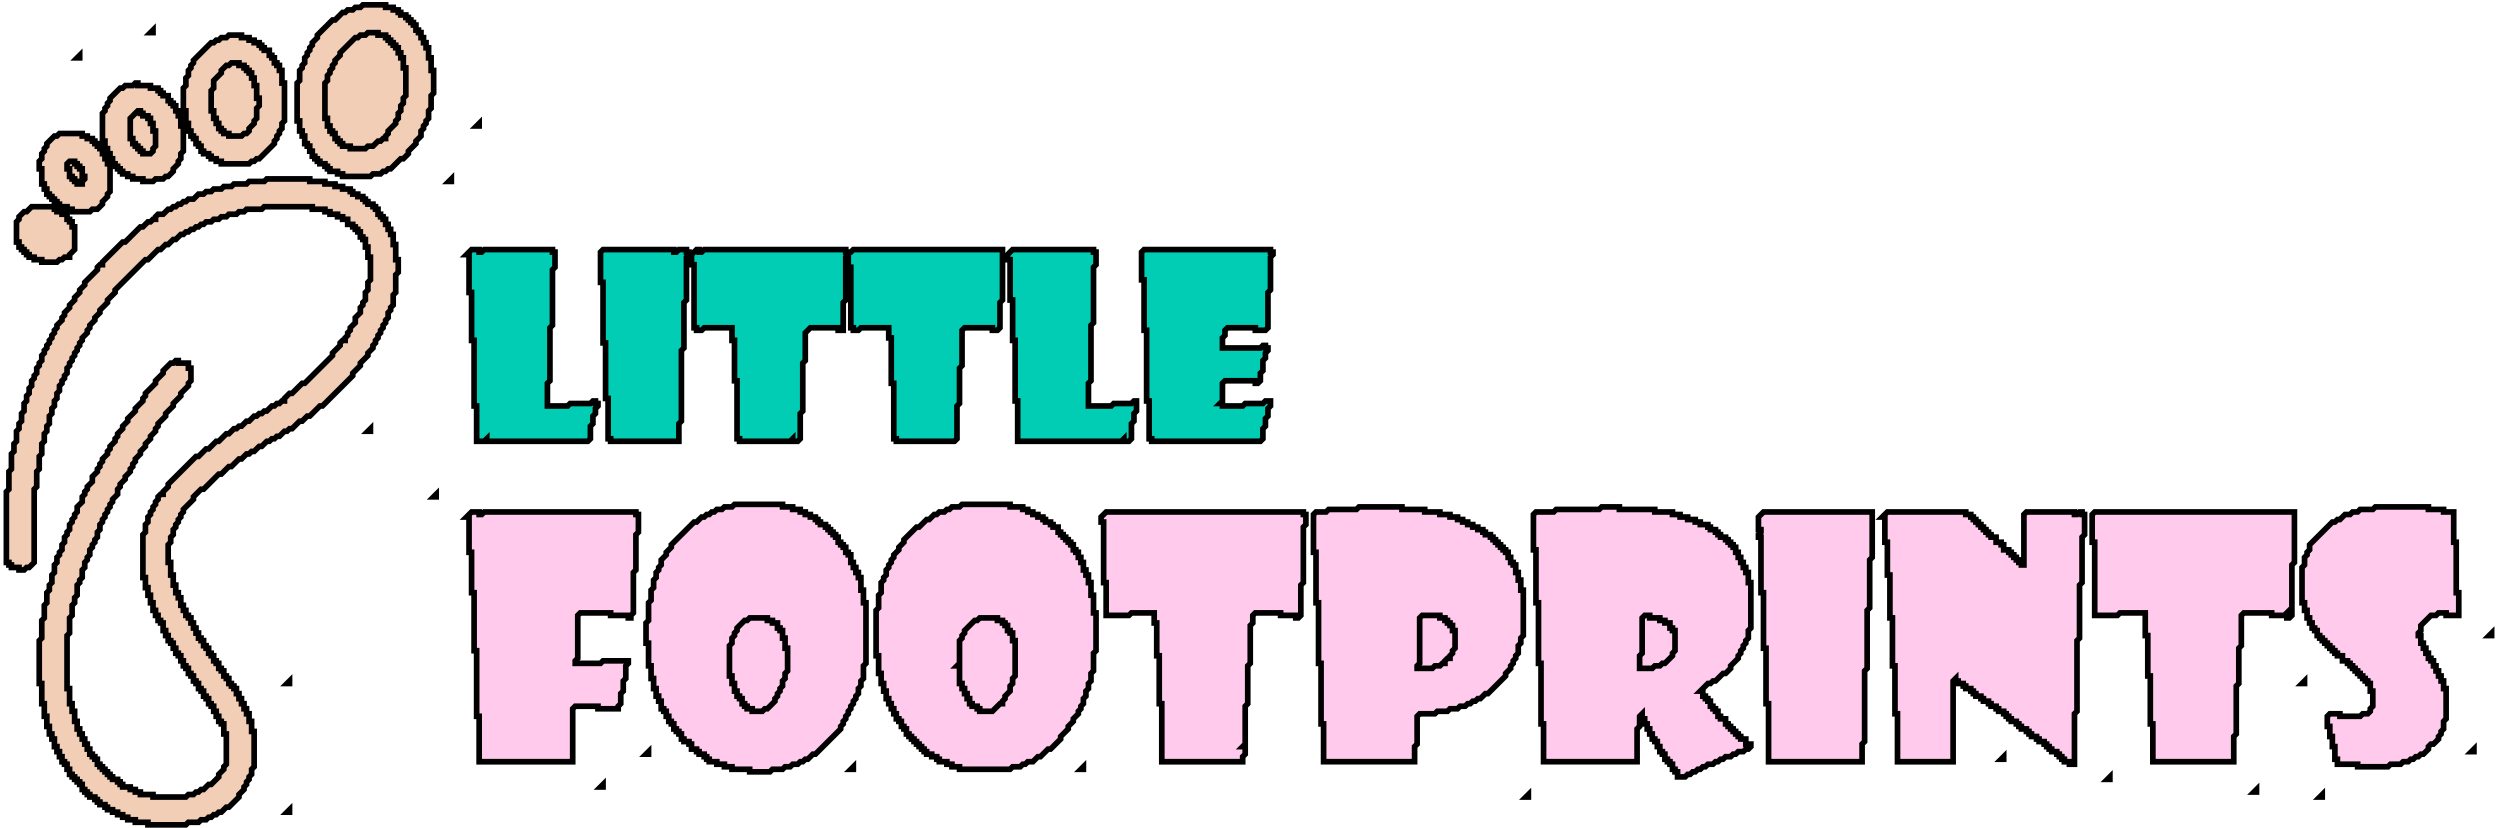 <svg xmlns="http://www.w3.org/2000/svg" width="441" height="146" viewBox="0 0 441 146" fill="none"><path d="M65.346 31.119L65.792 30.674H66.238H66.684H67.13L67.576 30.228H68.022L68.468 29.783H68.914L69.36 29.338L69.805 28.893L70.251 28.448L70.698 28.003H71.144L71.59 27.558L72.035 27.113V26.668L72.481 26.223L72.927 25.778L73.373 25.333V24.888L73.819 24.443L74.265 23.998V23.553V23.108L74.711 22.663V22.218L75.157 21.773V21.328L75.603 20.883V20.438V19.992V19.547L76.049 19.102V18.657V18.212V17.767V17.322V16.877L76.495 16.432V15.987V15.542V15.097V14.652V14.207V13.762V13.317V12.872V12.427H76.049V11.982V11.537V11.091V10.646V10.201H75.603V9.756V9.311V8.866V8.421H75.157V7.976V7.531H74.711V7.086V6.641H74.265V6.196V5.751H73.819V5.306H73.373V4.861V4.416H72.927V3.971H72.481V3.526H72.035V3.081H71.59V2.636H71.144H70.698V2.191H70.251V1.746H69.805H69.36V1.301H68.914H68.468H68.022V0.855H67.576H67.13H66.684H66.238H65.792H65.346H64.9H64.454H64.008L63.562 1.301H63.116H62.67L62.224 1.746H61.778H61.332L60.886 2.191H60.44L59.994 2.636L59.548 3.081L59.102 3.526H58.656L58.21 3.971L57.764 4.416L57.318 4.861L56.872 5.306L56.426 5.751L55.98 6.196V6.641L55.534 7.086L55.088 7.531V7.976L54.642 8.421V8.866L54.196 9.311V9.756L53.75 10.201V10.646V11.091L53.304 11.537V11.982L52.858 12.427V12.872V13.317V13.762V14.207L52.412 14.652V15.097V15.542V15.987V16.432V16.877V17.322V17.767V18.212V18.657V19.102V19.547V19.992V20.438V20.883V21.328H52.858V21.773V22.218V22.663V23.108H53.304V23.553V23.998H53.75V24.443V24.888V25.333H54.196V25.778H54.642V26.223V26.668H55.088V27.113V27.558H55.534V28.003H55.98V28.448H56.426V28.893H56.872H57.318V29.338H57.764V29.783H58.21V30.228H58.656H59.102H59.548V30.674H59.994H60.44V31.119H60.886H61.332H61.778H62.224H62.67H63.116H63.562H64.008H64.454H64.9H65.346Z" fill="#F3CEB6" stroke="black"></path><path d="M26.991 5.752V5.307L26.545 5.752H26.991Z" stroke="black"></path><path d="M64.454 26.224H64.008H63.562H63.116H62.67H62.224H61.778V25.779H61.332H60.886H60.44V25.334H59.994V24.889H59.548V24.444H59.102V23.999V23.554H58.656V23.109H58.21V22.664V22.219H57.764V21.774V21.328V20.884H57.318V20.438V19.993V19.548V19.103V18.658V18.213V17.768V17.323V16.878V16.433V15.988V15.543V15.098V14.653L57.764 14.208V13.763V13.318L58.21 12.873V12.428L58.656 11.983V11.537L59.102 11.092V10.647L59.548 10.202L59.994 9.757V9.312L60.44 8.867L60.886 8.422L61.332 7.977L61.778 7.532L62.224 7.087L62.67 6.642H63.116L63.562 6.197H64.008H64.454L64.9 5.752H65.346H65.792H66.238H66.684V6.197H67.13H67.576H68.022V6.642H68.468V7.087H68.914V7.532H69.359V7.977H69.805V8.422H70.251V8.867V9.312H70.698V9.757V10.202H71.144V10.647V11.092V11.537V11.983H71.589V12.428V12.873V13.318V13.763V14.208V14.653V15.098V15.543V15.988V16.433V16.878L71.144 17.323V17.768V18.213L70.698 18.658V19.103V19.548L70.251 19.993V20.438V20.884L69.805 21.328V21.774L69.359 22.219L68.914 22.664L68.468 23.109V23.554L68.022 23.999V24.444H67.576L67.13 24.889H66.684L66.238 25.334L65.792 25.779H65.346H64.9L64.454 26.224Z" fill="#F3CEB6" stroke="black"></path><path d="M43.939 28.895L44.385 28.45H44.831L45.277 28.005H45.723L46.169 27.559L46.614 27.114L47.06 26.669L47.507 26.224L47.953 25.779L48.398 25.334V24.889L48.844 24.444V23.999L49.29 23.554V23.109L49.736 22.664V22.219V21.774L50.182 21.329V20.884V20.439V19.994V19.549V19.104V18.659V18.213V17.768V17.323V16.878V16.433V15.988V15.543V15.098V14.653H49.736V14.208V13.763V13.318V12.873V12.428H49.29V11.983V11.538H48.844V11.093H48.398V10.648V10.203H47.953V9.758H47.507V9.313V8.868H47.06H46.614V8.422H46.169V7.977H45.723V7.532H45.277H44.831V7.087H44.385H43.939V6.642H43.493H43.047H42.601V6.197H42.155H41.709H41.263H40.817H40.371L39.925 6.642H39.479H39.033L38.587 7.087H38.141L37.695 7.532H37.249L36.803 7.977L36.357 8.422L35.911 8.868L35.465 9.313L35.019 9.758L34.573 10.203L34.127 10.648V11.093L33.681 11.538V11.983L33.235 12.428V12.873V13.318L32.789 13.763V14.208V14.653V15.098L32.343 15.543V15.988V16.433V16.878V17.323V17.768V18.213V18.659V19.104V19.549H32.789V19.994V20.439V20.884V21.329V21.774H33.235V22.219V22.664V23.109H33.681V23.554V23.999H34.127V24.444H34.573V24.889V25.334H35.019V25.779H35.465V26.224V26.669H35.911V27.114H36.357H36.803V27.559H37.249V28.005H37.695H38.141V28.45H38.587H39.033V28.895H39.479H39.925H40.371H40.817H41.263H41.709H42.155H42.601H43.047H43.493H43.939Z" fill="#F3CEB6" stroke="black"></path><path d="M14.058 10.201V9.756L13.612 10.201H14.058Z" stroke="black"></path><path d="M42.601 23.998H42.155H41.709H41.263H40.817H40.371V23.553H39.925H39.479V23.108H39.033V22.663H38.587V22.218V21.773H38.141V21.328V20.883H37.695V20.438V19.993V19.548H37.249V19.103V18.658V18.212V17.767V17.322V16.877V16.432V15.987L37.695 15.542V15.097V14.652V14.207L38.141 13.762L38.587 13.317L39.033 12.872V12.427L39.479 11.982L39.925 11.537H40.371L40.817 11.092H41.263H41.709H42.155V11.537H42.601H43.047V11.982H43.493V12.427H43.939V12.872H44.385V13.317V13.762H44.831V14.207V14.652V15.097H45.277V15.542V15.987V16.432V16.877V17.322H45.723V17.767V18.212V18.658L45.277 19.103V19.548V19.993V20.438V20.883L44.831 21.328V21.773L44.385 22.218L43.939 22.663V23.108L43.493 23.553H43.047L42.601 23.998Z" fill="#F3CEB6" stroke="black"></path><path d="M26.991 32.009L27.437 31.564H27.883H28.329H28.775L29.221 31.119H29.667L30.113 30.674L30.559 30.229V29.784L31.005 29.339L31.451 28.894V28.449L31.897 28.004V27.559V27.114L32.343 26.669V26.224V25.779V25.333V24.888V24.443V23.998V23.553V23.108V22.663V22.218H31.897V21.773V21.328V20.883V20.438H31.451V19.993V19.548H31.005V19.103V18.658H30.559V18.213H30.113V17.768H29.667V17.323V16.878H29.221H28.775V16.433H28.329V15.988H27.883V15.542H27.437H26.991H26.545V15.097H26.099H25.653H25.207H24.762H24.316V14.652H23.869L23.424 15.097H22.977H22.532H22.086L21.64 15.542H21.194L20.748 15.988L20.302 16.433L19.856 16.878L19.41 17.323V17.768L18.964 18.213V18.658L18.518 19.103V19.548L18.072 19.993V20.438V20.883V21.328V21.773V22.218V22.663V23.108V23.553V23.998V24.443V24.888H18.518V25.333V25.779V26.224H18.964V26.669V27.114H19.41V27.559V28.004H19.856V28.449V28.894H20.302V29.339H20.748V29.784H21.194V30.229H21.64V30.674H22.086H22.532V31.119H22.977H23.424V31.564H23.869H24.316H24.762H25.207V32.009H25.653H26.099H26.545H26.991Z" fill="#F3CEB6" stroke="black"></path><path d="M26.545 27.113H26.099H25.653H25.207V26.668H24.762V26.223H24.316V25.777H23.869V25.332H23.424V24.887V24.442H22.977V23.997V23.552V23.107V22.662V22.217V21.772V21.327V20.882L23.424 20.437L23.869 19.992L24.316 19.547H24.762V19.992H25.207V20.437H25.653H26.099V20.882H26.545V21.327V21.772H26.991V22.217V22.662V23.107H27.437V23.552V23.997V24.442V24.887V25.332V25.777L26.991 26.223V26.668L26.545 27.113Z" stroke="black"></path><path d="M84.523 22.218V21.773L84.077 22.218H84.523Z" stroke="black"></path><path d="M15.842 37.349L16.288 36.904H16.734H17.18L17.626 36.459L18.072 36.014V35.569L18.518 35.124L18.964 34.679V34.234L19.41 33.789V33.344V32.899V32.454V32.009V31.564V31.119V30.674V30.228V29.783V29.338V28.893H18.964V28.448V28.003H18.518V27.558V27.113H18.072V26.668V26.223H17.626V25.778H17.18V25.333H16.734V24.888H16.288V24.443H15.842H15.396V23.998H14.95H14.504V23.553H14.058H13.612H13.166H12.72H12.274H11.828H11.382H10.936H10.49L10.044 23.998H9.598L9.152 24.443L8.706 24.888L8.26 25.333V25.778L7.814 26.223V26.668L7.368 27.113V27.558V28.003L6.922 28.448V28.893V29.338V29.783H7.368V30.228V30.674V31.119V31.564V32.009V32.454H7.814V32.899V33.344H8.26V33.789V34.234H8.706V34.679H9.152V35.124H9.598V35.569H10.044V36.014H10.49V36.459H10.936H11.382H11.828V36.904H12.274H12.72V37.349H13.166H13.612H14.058H14.504H14.95H15.396H15.842Z" fill="#F3CEB6" stroke="black"></path><path d="M14.504 32.455H14.058H13.612V32.01H13.166V31.564H12.72V31.119H12.274V30.674V30.229V29.784H11.828V29.339V28.894L12.274 28.449H12.72H13.166V28.894H13.612V29.339H14.058V29.784H14.504V30.229V30.674V31.119H14.95V31.564L14.504 32.01V32.455Z" stroke="black"></path><path d="M32.789 145.496L33.235 145.051H33.681H34.127H34.573H35.019L35.465 144.606H35.911H36.357L36.803 144.161H37.249L37.695 143.716H38.141L38.587 143.271H39.033L39.479 142.826L39.925 142.381H40.371L40.817 141.936L41.263 141.491L41.709 141.046L42.155 140.6V140.155L42.601 139.71L43.047 139.265V138.82L43.493 138.375V137.93L43.939 137.485V137.04L44.385 136.595V136.15V135.705L44.831 135.26V134.815V134.37V133.925V133.48V133.035V132.59V132.145V131.7V131.255V130.81V130.364V129.919V129.474V129.029H44.385V128.584V128.139V127.694V127.249H43.939V126.804V126.359V125.914H43.493V125.469V125.024H43.047V124.579V124.134H42.601V123.689V123.244H42.155V122.799V122.354H41.709V121.909V121.464H41.263V121.019H40.817V120.573H40.371V120.128V119.683H39.925V119.238H39.479V118.793V118.348H39.033V117.903H38.587V117.458V117.013H38.141V116.568H37.695V116.123V115.678H37.249V115.233H36.803V114.788V114.343H36.357V113.898H35.911V113.453V113.008H35.465V112.563H35.019V112.118V111.673H34.573V111.228V110.782H34.127V110.337V109.892H33.681V109.447V109.002H33.235V108.557H32.789V108.112V107.667H32.343V107.222V106.777H31.897V106.332V105.887V105.442H31.451V104.997V104.552H31.005V104.107V103.662V103.217H30.559V102.772V102.327V101.882V101.437H30.113V100.991V100.546V100.101V99.656V99.211H29.667V98.766V98.321V97.876V97.431V96.986V96.541V96.096L30.113 95.651V95.206V94.761L30.559 94.316V93.871V93.426L31.005 92.981V92.536L31.451 92.091V91.645L31.897 91.201V90.755L32.343 90.31V89.865L32.789 89.42L33.235 88.975L33.681 88.53L34.127 88.085V87.64L34.573 87.195L35.019 86.75L35.465 86.305H35.911L36.357 85.86L36.803 85.415L37.249 84.97L37.695 84.525L38.141 84.08L38.587 83.635H39.033L39.479 83.19L39.925 82.745L40.371 82.3H40.817L41.263 81.855L41.709 81.409L42.155 80.965H42.601L43.047 80.519L43.493 80.074H43.939L44.385 79.629H44.831L45.277 79.184L45.723 78.739H46.169L46.614 78.294L47.06 77.849H47.507L47.953 77.404H48.398L48.844 76.959H49.29L49.736 76.514L50.182 76.069H50.628L51.074 75.624H51.52L51.966 75.179L52.412 74.734L52.858 74.289H53.304L53.75 73.844L54.196 73.399H54.642L55.088 72.954L55.534 72.509L55.98 72.064L56.426 71.618H56.872L57.318 71.174L57.764 70.728L58.21 70.283L58.656 69.838L59.102 69.393L59.548 68.948L59.994 68.503L60.44 68.058L60.886 67.613L61.332 67.168L61.778 66.723L62.224 66.278V65.833L62.67 65.388L63.116 64.943L63.562 64.498V64.053L64.008 63.608L64.454 63.163L64.9 62.718V62.273L65.346 61.828L65.792 61.383V60.937L66.238 60.492V60.047L66.684 59.602V59.157L67.13 58.712V58.267L67.576 57.822V57.377L68.022 56.932V56.487L68.468 56.042V55.597V55.152L68.914 54.707V54.262L69.36 53.817V53.372V52.927V52.482V52.036L69.805 51.592V51.146V50.701V50.256V49.811V49.366V48.921V48.476L70.251 48.031V47.586V47.141V46.696V46.251V45.806H69.805V45.361V44.916V44.471V44.026V43.581V43.136H69.36V42.691V42.245V41.8V41.355H68.914V40.91V40.465H68.468V40.02V39.575H68.022V39.13V38.685H67.576V38.24H67.13V37.795H66.684V37.35V36.905H66.238V36.46H65.792V36.015H65.346H64.9V35.57H64.454V35.125H64.008V34.68H63.562H63.116V34.235H62.67H62.224V33.79H61.778V33.345H61.332H60.886H60.44V32.9H59.994H59.548H59.102V32.455H58.656H58.21H57.764H57.318V32.01H56.872H56.426H55.98H55.534H55.088H54.642V31.564H54.196H53.75H53.304H52.858H52.412H51.966H51.52H51.074H50.628H50.182H49.736H49.29H48.844H48.398H47.953H47.507H47.06L46.614 32.01H46.169H45.723H45.277H44.831H44.385H43.939L43.493 32.455H43.047H42.601H42.155H41.709H41.263L40.817 32.9H40.371H39.925H39.479L39.033 33.345H38.587H38.141H37.695L37.249 33.79H36.803H36.357L35.911 34.235H35.465H35.019L34.573 34.68L34.127 35.125H33.681H33.235L32.789 35.57H32.343L31.897 36.015H31.451L31.005 36.46H30.559L30.113 36.905H29.667L29.221 37.35L28.775 37.795H28.329H27.883L27.437 38.24V38.685H26.991L26.545 39.13H26.099L25.653 39.575L25.207 40.02H24.762L24.316 40.465L23.869 40.91L23.424 41.355L22.977 41.8L22.532 42.245L22.086 42.691H21.64L21.194 43.136L20.748 43.581L20.302 44.026L19.856 44.471L19.41 44.916L18.964 45.361L18.518 45.806L18.072 46.251V46.696H17.626L17.18 47.141V47.586L16.734 48.031L16.288 48.476L15.842 48.921L15.396 49.366L14.95 49.811V50.256L14.504 50.701L14.058 51.146V51.592L13.612 52.036L13.166 52.482V52.927L12.72 53.372L12.274 53.817V54.262L11.828 54.707L11.382 55.152V55.597L10.936 56.042V56.487L10.49 56.932L10.044 57.377V57.822L9.598 58.267V58.712L9.152 59.157V59.602L8.706 60.047V60.492L8.26 60.937V61.383L7.814 61.828V62.273L7.368 62.718V63.163V63.608L6.922 64.053V64.498L6.476 64.943V65.388V65.833L6.03 66.278V66.723L5.584 67.168V67.613V68.058L5.138 68.503V68.948V69.393L4.692 69.838V70.283V70.728L4.246 71.174V71.618V72.064V72.509L3.8 72.954V73.399V73.844V74.289L3.354 74.734V75.179V75.624L2.908 76.069V76.514V76.959V77.404V77.849L2.462 78.294V78.739V79.184V79.629L2.016 80.074V80.519V80.965V81.409V81.855V82.3V82.745L1.57 83.19V83.635V84.08V84.525V84.97V85.415V85.86V86.305L1.124 86.75V87.195V87.64V88.085V88.53V88.975V89.42V89.865V90.31V90.755V91.201V91.645V92.091V92.536V92.981V93.426V93.871V94.316V94.761V95.206V95.651V96.096V96.541V96.986V97.431V97.876V98.321V98.766V99.211H1.57V99.656H2.016V100.101H2.462H2.908H3.354V100.546H3.8H4.246L4.692 100.101H5.138L5.584 99.656L6.03 99.211V98.766V98.321V97.876V97.431V96.986V96.541V96.096V95.651V95.206V94.761V94.316V93.871V93.426V92.981V92.536V92.091V91.645V91.201V90.755V90.31V89.865V89.42V88.975V88.53V88.085V87.64V87.195V86.75V86.305L6.476 85.86V85.415V84.97V84.525V84.08V83.635V83.19L6.922 82.745V82.3V81.855V81.409V80.965V80.519L7.368 80.074V79.629V79.184V78.739V78.294L7.814 77.849V77.404V76.959V76.514L8.26 76.069V75.624V75.179L8.706 74.734V74.289V73.844V73.399L9.152 72.954V72.509V72.064L9.598 71.618V71.174V70.728L10.044 70.283V69.838V69.393L10.49 68.948V68.503V68.058L10.936 67.613V67.168L11.382 66.723V66.278L11.828 65.833V65.388V64.943L12.274 64.498V64.053L12.72 63.608V63.163L13.166 62.718V62.273L13.612 61.828V61.383L14.058 60.937V60.492L14.504 60.047V59.602L14.95 59.157L15.396 58.712V58.267L15.842 57.822V57.377L16.288 56.932L16.734 56.487V56.042L17.18 55.597L17.626 55.152V54.707L18.072 54.262L18.518 53.817L18.964 53.372V52.927L19.41 52.482L19.856 52.036L20.302 51.592V51.146L20.748 50.701L21.194 50.256L21.64 49.811L22.086 49.366L22.532 48.921L22.977 48.476L23.424 48.031L23.869 47.586L24.316 47.141L24.762 46.696L25.207 46.251L25.653 45.806H26.099L26.545 45.361L26.991 44.916L27.437 44.471L27.883 44.026H28.329L28.775 43.581L29.221 43.136H29.667L30.113 42.691L30.559 42.245H31.005L31.451 41.8L31.897 41.355H32.343L32.789 40.91H33.235L33.681 40.465H34.127L34.573 40.02H35.019L35.465 39.575H35.911L36.357 39.13H36.803H37.249L37.695 38.685H38.141H38.587L39.033 38.24H39.479H39.925L40.371 37.795H40.817H41.263H41.709L42.155 37.35H42.601H43.047L43.493 36.905H43.939H44.385H44.831H45.277H45.723H46.169L46.614 36.46H47.06H47.507H47.953H48.398H48.844H49.29H49.736H50.182H50.628H51.074H51.52H51.966H52.412H52.858H53.304H53.75H54.196H54.642H55.088V36.905H55.534H55.98H56.426H56.872H57.318V37.35H57.764H58.21V37.795H58.656H59.102H59.548V38.24H59.994H60.44V38.685H60.886H61.332V39.13V39.575H61.778H62.224V40.02H62.67V40.465H63.116V40.91H63.562V41.355V41.8H64.008V42.245H64.454V42.691V43.136V43.581H64.9V44.026V44.471V44.916V45.361H65.346V45.806V46.251V46.696V47.141V47.586V48.031V48.476V48.921V49.366L64.9 49.811V50.256V50.701V51.146L64.454 51.592V52.036V52.482V52.927L64.008 53.372V53.817L63.562 54.262V54.707V55.152L63.116 55.597L62.67 56.042V56.487V56.932L62.224 57.377L61.778 57.822V58.267L61.332 58.712V59.157L60.886 59.602V60.047H60.44L59.994 60.492V60.937L59.548 61.383L59.102 61.828L58.656 62.273V62.718L58.21 63.163L57.764 63.608L57.318 64.053L56.872 64.498L56.426 64.943L55.98 65.388L55.534 65.833L55.088 66.278L54.642 66.723L54.196 67.168L53.75 67.613H53.304L52.858 68.058L52.412 68.503L51.966 68.948L51.52 69.393H51.074L50.628 69.838L50.182 70.283V70.728H49.736L49.29 71.174H48.844L48.398 71.618H47.953L47.507 72.064L47.06 72.509H46.614L46.169 72.954H45.723L45.277 73.399H44.831L44.385 73.844L43.939 74.289H43.493L43.047 74.734L42.601 75.179H42.155L41.709 75.624H41.263L40.817 76.069L40.371 76.514H39.925L39.479 76.959L39.033 77.404L38.587 77.849H38.141L37.695 78.294L37.249 78.739L36.803 79.184H36.357L35.911 79.629L35.465 80.074L35.019 80.519H34.573L34.127 80.965L33.681 81.409L33.235 81.855L32.789 82.3L32.343 82.745L31.897 83.19L31.451 83.635L31.005 84.08L30.559 84.525L30.113 84.97L29.667 85.415V85.86L29.221 86.305L28.775 86.75V87.195H28.329L27.883 87.64V88.085L27.437 88.53V88.975L26.991 89.42V89.865L26.545 90.31V90.755L26.099 91.201V91.645V92.091L25.653 92.536V92.981V93.426V93.871L25.207 94.316V94.761V95.206V95.651V96.096V96.541V96.986V97.431V97.876V98.321V98.766V99.211V99.656V100.101V100.546V100.991V101.437V101.882H25.653V102.327V102.772V103.217V103.662H26.099V104.107V104.552V104.997H26.545V105.442V105.887V106.332H26.991V106.777V107.222V107.667H27.437V108.112V108.557H27.883V109.002V109.447H28.329V109.892H28.775V110.337V110.782V111.228H29.221V111.673V112.118H29.667V112.563V113.008H30.113V113.453H30.559V113.898V114.343H31.005V114.788V115.233H31.451V115.678H31.897V116.123V116.568H32.343V117.013V117.458H32.789V117.903H33.235V118.348V118.793H33.681V119.238H34.127V119.683V120.128H34.573V120.573H35.019V121.019V121.464H35.465V121.909H35.911V122.354V122.799H36.357V123.244H36.803V123.689V124.134H37.249V124.579H37.695V125.024V125.469H38.141V125.914V126.359H38.587V126.804V127.249H39.033V127.694H39.479V128.139V128.584V129.029V129.474H39.925V129.919V130.364V130.81V131.255V131.7V132.145V132.59V133.035V133.48V133.925V134.37V134.815L39.479 135.26V135.705L39.033 136.15L38.587 136.595V137.04L38.141 137.485L37.695 137.93L37.249 138.375H36.803L36.357 138.82L35.911 139.265H35.465L35.019 139.71H34.573L34.127 140.155H33.681H33.235L32.789 140.6H32.343H31.897H31.451H31.005H30.559H30.113H29.667H29.221H28.775H28.329H27.883H27.437H26.991V140.155H26.545H26.099H25.653H25.207H24.762V139.71H24.316H23.869V139.265H23.424H22.977V138.82H22.532H22.086H21.64V138.375H21.194V137.93H20.748V137.485H20.302H19.856V137.04H19.41V136.595H18.964V136.15H18.518V135.705H18.072V135.26H17.626V134.815H17.18V134.37V133.925H16.734V133.48H16.288V133.035H15.842V132.59V132.145H15.396V131.7V131.255H14.95V130.81V130.364H14.504V129.919V129.474H14.058V129.029V128.584H13.612V128.139V127.694V127.249H13.166V126.804V126.359V125.914V125.469H12.72V125.024V124.579V124.134H12.274V123.689V123.244V122.799V122.354V121.909V121.464H11.828V121.019V120.573V120.128V119.683V119.238V118.793V118.348V117.903V117.458V117.013V116.568V116.123V115.678V115.233V114.788V114.343V113.898V113.453V113.008V112.563V112.118L12.274 111.673V111.228V110.782V110.337V109.892V109.447V109.002L12.72 108.557V108.112V107.667V107.222V106.777L13.166 106.332V105.887V105.442L13.612 104.997V104.552V104.107V103.662V103.217L14.058 102.772V102.327L14.504 101.882V101.437V100.991V100.546L14.95 100.101V99.656V99.211L15.396 98.766V98.321L15.842 97.876V97.431V96.986L16.288 96.541V96.096L16.734 95.651V95.206L17.18 94.761V94.316V93.871L17.626 93.426V92.981V92.536L18.072 92.091V91.645L18.518 91.201V90.755L18.964 90.31V89.865L19.41 89.42V88.975L19.856 88.53V88.085L20.302 87.64L20.748 87.195V86.75V86.305L21.194 85.86V85.415L21.64 84.97L22.086 84.525V84.08L22.532 83.635L22.977 83.19V82.745L23.424 82.3V81.855L23.869 81.409V80.965L24.316 80.519L24.762 80.074V79.629L25.207 79.184L25.653 78.739V78.294L26.099 77.849L26.545 77.404V76.959L26.991 76.514L27.437 76.069V75.624L27.883 75.179V74.734L28.329 74.289L28.775 73.844L29.221 73.399V72.954L29.667 72.509L30.113 72.064L30.559 71.618V71.174L31.005 70.728L31.451 70.283L31.897 69.838V69.393L32.343 68.948L32.789 68.503L33.235 68.058V67.613L33.681 67.168V66.723V66.278V65.833V65.388V64.943H33.235V64.498V64.053H32.789H32.343H31.897H31.451V63.608H31.005L30.559 64.053H30.113L29.667 64.498L29.221 64.943L28.775 65.388V65.833L28.329 66.278L27.883 66.723L27.437 67.168V67.613L26.991 68.058L26.545 68.503L26.099 68.948L25.653 69.393V69.838L25.207 70.283V70.728L24.762 71.174L24.316 71.618L23.869 72.064V72.509L23.424 72.954L22.977 73.399L22.532 73.844V74.289L22.086 74.734L21.64 75.179V75.624L21.194 76.069L20.748 76.514V76.959L20.302 77.404V77.849L19.856 78.294L19.41 78.739V79.184L18.964 79.629V80.074L18.518 80.519L18.072 80.965V81.409L17.626 81.855V82.3L17.18 82.745V83.19L16.734 83.635L16.288 84.08V84.525V84.97L15.842 85.415L15.396 85.86V86.305L14.95 86.75V87.195L14.504 87.64V88.085V88.53L14.058 88.975L13.612 89.42V89.865V90.31L13.166 90.755V91.201L12.72 91.645V92.091L12.274 92.536V92.981V93.426L11.828 93.871V94.316L11.382 94.761V95.206V95.651L10.936 96.096V96.541V96.986L10.49 97.431V97.876L10.044 98.321V98.766V99.211L9.598 99.656V100.101V100.546V100.991L9.152 101.437V101.882V102.327V102.772L8.706 103.217V103.662V104.107L8.26 104.552V104.997V105.442V105.887V106.332L7.814 106.777V107.222V107.667V108.112V108.557V109.002L7.368 109.447V109.892V110.337V110.782V111.228V111.673V112.118V112.563L6.922 113.008V113.453V113.898V114.343V114.788V115.233V115.678V116.123V116.568V117.013V117.458V117.903V118.348V118.793V119.238V119.683V120.128V120.573H7.368V121.019V121.464V121.909V122.354V122.799V123.244V123.689V124.134H7.814V124.579V125.024V125.469V125.914V126.359H8.26V126.804V127.249V127.694V128.139H8.706V128.584V129.029V129.474H9.152V129.919V130.364H9.598V130.81V131.255V131.7H10.044V132.145V132.59H10.49V133.035V133.48H10.936V133.925V134.37H11.382V134.815H11.828V135.26V135.705H12.274V136.15V136.595H12.72V137.04H13.166V137.485H13.612V137.93H14.058V138.375H14.504V138.82V139.265H14.95V139.71H15.396V140.155H15.842V140.6H16.288H16.734V141.046H17.18V141.491H17.626V141.936H18.072H18.518V142.381H18.964V142.826H19.41H19.856V143.271H20.302H20.748V143.716H21.194H21.64V144.161H22.086H22.532V144.606H22.977H23.424H23.869V145.051H24.316H24.762H25.207H25.653H26.099V145.496H26.545H26.991H27.437H27.883H28.329H28.775H29.221H29.667H30.113H30.559H31.005H31.451H31.897H32.343H32.789Z" fill="#F3CEB6" stroke="black"></path><path d="M79.617 32.01V31.564L79.171 32.01H79.617Z" stroke="black"></path><path d="M10.044 46.25L10.49 45.805H10.936L11.382 45.36H11.828H12.274V44.915L12.72 44.47L13.166 44.025V43.58V43.135V42.69V42.245V41.8V41.355V40.909V40.464V40.019H12.72V39.574V39.129H12.274V38.684H11.828V38.239V37.794H11.382H10.936V37.349H10.49H10.044V36.904H9.598V36.459H9.152H8.706H8.26H7.814H7.368H6.922H6.476H6.03H5.584L5.138 36.904L4.692 37.349H4.246L3.8 37.794L3.354 38.239V38.684L2.908 39.129V39.574V40.019V40.464V40.909V41.355V41.8V42.245V42.69H3.354V43.135V43.58H3.8V44.025H4.246V44.47H4.692V44.915H5.138V45.36H5.584H6.03V45.805H6.476H6.922H7.368V46.25H7.814H8.26H8.706H9.152H9.598H10.044Z" fill="#F3CEB6" stroke="black"></path><path d="M103.7 77.849L104.146 77.404V76.959V76.514V76.069V75.624V75.178L104.592 74.734V74.288V73.843V73.398L105.038 72.953V72.508V72.063L105.484 71.618V71.173H105.038V70.728H104.592L104.146 71.173H103.7H103.254H102.808H102.362H101.916H101.47H101.024H100.578L100.132 71.618H99.686H99.24H98.794H98.348H97.902H97.456H97.01H96.564V71.173V70.728V70.283V69.838V69.393V68.948V68.503V68.058V67.613L97.01 67.168V66.723V66.278V65.833V65.388V64.942V64.498V64.052V63.607V63.162V62.717V62.272V61.827V61.382V60.937V60.492V60.047V59.602V59.157V58.712V58.267V57.822L97.456 57.377V56.932V56.487V56.042V55.597V55.151V54.706V54.261V53.816V53.371V52.926V52.481V52.036V51.591V51.146V50.701V50.256V49.811V49.366V48.921V48.476V48.031V47.586L97.902 47.141V46.696V46.251V45.806V45.361V44.916V44.47H97.456V44.025H97.01H96.564H96.118H95.672H95.226H94.781H94.335H93.888H93.442H92.996H92.551H92.105H91.659H91.213H90.767H90.321H89.875H89.429H88.983H88.537H88.091H87.645H87.199H86.753H86.307H85.861H85.415L84.969 44.47H84.523V44.025H84.077H83.631H83.185L82.739 44.47L82.293 44.916H82.739V45.361V45.806V46.251V46.696V47.141V47.586V48.031V48.476V48.921V49.366V49.811V50.256V50.701V51.146V51.591H83.185V52.036V52.481V52.926V53.371V53.816V54.261V54.706V55.151V55.597V56.042V56.487V56.932V57.377V57.822V58.267V58.712V59.157V59.602V60.047H83.631V60.492V60.937V61.382V61.827V62.272V62.717V63.162V63.607V64.052V64.498V64.942V65.388V65.833V66.278V66.723V67.168V67.613V68.058V68.503V68.948V69.393V69.838V70.283V70.728V71.173V71.618H84.077V72.063V72.508V72.953V73.398V73.843V74.288V74.734V75.178V75.624V76.069V76.514V76.959V77.404V77.849H84.523H84.969H85.415L85.861 77.404V77.849H86.307H86.753H87.199H87.645H88.091H88.537H88.983H89.429H89.875H90.321H90.767H91.213H91.659H92.105H92.551H92.996H93.442H93.888H94.335H94.781H95.226H95.672H96.118H96.564H97.01H97.456H97.902H98.348H98.794H99.24H99.686H100.132H100.578H101.024H101.47H101.916H102.362H102.808H103.254H103.7Z" fill="#00CDB4" stroke="black"></path><path d="M119.755 77.849V77.404V76.959V76.514V76.069V75.624V75.178V74.734L120.201 74.288V73.843V73.398V72.953V72.508V72.063V71.618V71.173V70.728V70.283V69.838V69.393V68.948V68.503V68.058V67.613V67.168V66.723V66.278V65.833V65.388V64.942V64.498V64.052V63.607V63.162V62.717V62.272V61.827L120.647 61.382V60.937V60.492V60.047V59.602V59.157V58.712V58.267V57.822V57.377V56.932V56.487V56.042V55.597V55.151V54.706V54.261V53.816V53.371L121.093 52.926V52.481V52.036V51.591V51.146V50.701V50.256V49.811V49.366V48.921V48.476V48.031V47.586V47.141V46.696V46.251V45.806V45.361L121.539 44.916V44.47H121.093V44.025H120.647H120.201H119.755L119.309 44.47H118.863V44.025H118.417H117.971H117.525H117.08H116.634H116.188H115.742H115.296H114.85H114.404H113.958H113.512H113.066H112.62H112.174H111.728H111.282H110.836H110.39H109.944H109.498H109.052H108.606H108.16H107.714H107.268H106.822H106.376L105.93 44.47V44.916V45.361V45.806V46.251V46.696V47.141V47.586V48.031V48.476V48.921V49.366V49.811H106.376V50.256V50.701V51.146V51.591V52.036V52.481V52.926V53.371V53.816V54.261V54.706V55.151V55.597V56.042V56.487V56.932V57.377V57.822V58.267V58.712V59.157V59.602V60.047V60.492H106.822V60.937V61.382V61.827V62.272V62.717V63.162V63.607V64.052V64.498V64.942V65.388V65.833V66.278V66.723V67.168V67.613V68.058V68.503V68.948V69.393V69.838V70.283H107.268V70.728V71.173V71.618V72.063V72.508V72.953V73.398V73.843V74.288V74.734V75.178V75.624V76.069V76.514V76.959V77.404H107.714V77.849H108.16H108.606H109.052H109.498H109.944H110.39H110.836H111.282H111.728H112.174H112.62H113.066H113.512H113.958H114.404H114.85H115.296H115.742H116.188H116.634H117.08H117.525H117.971H118.417H118.863H119.309H119.755Z" fill="#00CDB4" stroke="black"></path><path d="M168.367 77.849L168.813 77.404V76.959V76.514V76.069V75.624V75.178V74.734V74.288V73.843V73.398V72.953V72.508V72.063V71.618L169.259 71.173V70.728V70.283V69.838V69.393V68.948V68.503V68.058V67.613V67.168V66.723V66.278V65.833V65.388V64.942L169.705 64.498V64.052V63.607V63.162V62.717V62.272V61.827V61.382V60.937V60.492V60.047V59.602V59.157V58.712V58.267L170.151 57.822H170.597H171.043H171.489H171.935H172.381H172.827H173.273H173.719H174.165H174.611H175.057V58.267H175.503H175.949L176.395 57.822V57.377V56.932V56.487V56.042V55.597V55.151V54.706V54.261V53.816V53.371L176.841 52.926V52.481V52.036V51.591V51.146V50.701V50.256V49.811V49.366V48.921V48.476V48.031V47.586V47.141V46.696V46.251V45.806V45.361V44.916V44.47V44.025H176.395H175.949H175.503H175.057H174.611H174.165H173.719H173.273H172.827H172.381H171.935H171.489H171.043H170.597H170.151H169.705H169.259H168.813H168.367H167.921H167.475H167.029H166.583H166.137H165.691H165.245H164.799H164.353H163.908H163.462H163.016H162.57H162.124H161.678H161.232H160.786H160.34H159.894H159.448H159.002H158.556H158.11H157.664H157.218H156.772H156.326H155.88H155.434H154.988H154.542H154.096H153.65H153.204H152.758H152.312H151.866H151.42H150.974H150.528L150.082 44.47H149.636H149.19V44.025H148.744H148.298H147.852H147.406H146.96H146.514H146.068H145.622H145.176H144.73H144.284H143.838H143.392H142.946H142.5H142.054H141.608H141.162H140.717H140.271H139.825H139.379H138.933H138.487H138.041H137.595H137.149H136.703H136.257H135.811H135.365H134.919H134.473H134.027H133.581H133.135H132.689H132.243H131.797H131.351H130.905H130.459H130.013H129.567H129.121H128.675H128.229H127.783H127.337H126.891H126.445H125.999H125.553H125.107H124.661H124.215L123.769 44.47H123.323V44.025H122.877L122.431 44.47L121.985 44.916V45.361V45.806V46.251V46.696H122.431V47.141V47.586V48.031V48.476V48.921V49.366V49.811V50.256V50.701V51.146V51.591V52.036V52.481V52.926V53.371V53.816V54.261V54.706V55.151V55.597V56.042V56.487V56.932V57.377V57.822H122.877V58.267H123.323H123.769L124.215 57.822H124.661H125.107H125.553H125.999H126.445H126.891H127.337H127.783H128.229H128.675H129.121V58.267V58.712V59.157V59.602V60.047H129.567V60.492V60.937V61.382V61.827V62.272V62.717V63.162V63.607V64.052V64.498V64.942V65.388V65.833V66.278V66.723V67.168H130.013V67.613V68.058V68.503V68.948V69.393V69.838V70.283V70.728V71.173V71.618V72.063V72.508V72.953V73.398V73.843V74.288V74.734V75.178V75.624V76.069V76.514V76.959V77.404H130.459V77.849H130.905H131.351H131.797H132.243H132.689H133.135H133.581H134.027H134.473H134.919H135.365H135.811H136.257H136.703H137.149H137.595H138.041H138.487H138.933H139.379L139.825 77.404V77.849H140.271H140.717L141.162 77.404V76.959V76.514V76.069V75.624V75.178V74.734V74.288V73.843V73.398V72.953L141.608 72.508V72.063V71.618V71.173V70.728V70.283V69.838V69.393V68.948V68.503V68.058V67.613V67.168V66.723V66.278V65.833V65.388V64.942V64.498V64.052L142.054 63.607V63.162V62.717V62.272V61.827V61.382V60.937V60.492V60.047V59.602V59.157V58.712L142.5 58.267L142.946 57.822H143.392H143.838H144.284H144.73H145.176H145.622H146.068H146.514H146.96H147.406H147.852V58.267H148.298H148.744V57.822V57.377V56.932V56.487V56.042V55.597V55.151V54.706V54.261V53.816V53.371L149.19 52.926V52.481V52.036V51.591V51.146V50.701V50.256V49.811V49.366V48.921V48.476V48.031V47.586V47.141V46.696V46.251V45.806V45.361L149.636 44.916V45.361V45.806V46.251V46.696V47.141H150.082V47.586V48.031V48.476V48.921V49.366V49.811V50.256V50.701V51.146V51.591V52.036V52.481V52.926V53.371V53.816V54.261V54.706V55.151V55.597V56.042V56.487V56.932V57.377V57.822H150.528V58.267H150.974H151.42L151.866 57.822H152.312H152.758H153.204H153.65H154.096H154.542H154.988H155.434H155.88H156.326H156.772V58.267V58.712V59.157V59.602H157.218V60.047V60.492V60.937V61.382V61.827V62.272V62.717V63.162V63.607V64.052V64.498V64.942V65.388V65.833V66.278V66.723V67.168V67.613H157.664V68.058V68.503V68.948V69.393V69.838V70.283V70.728V71.173V71.618V72.063V72.508V72.953V73.398V73.843V74.288V74.734V75.178V75.624V76.069V76.514V76.959V77.404H158.11V77.849H158.556H159.002H159.448H159.894H160.34H160.786H161.232H161.678H162.124H162.57H163.016H163.462H163.908H164.353H164.799H165.245H165.691H166.137H166.583H167.029H167.475H167.921H168.367Z" fill="#00CDB4" stroke="black"></path><path d="M199.14 77.849L199.586 77.404V76.959V76.514V76.069V75.624V75.178V74.734L200.032 74.288V73.843V73.398V72.953L200.478 72.508V72.063V71.618V71.173V70.728H200.032L199.586 71.173H199.14H198.694H198.248H197.802H197.356H196.91H196.464L196.018 71.618H195.572H195.126H194.68H194.234H193.788H193.342H192.896H192.45H192.004V71.173V70.728V70.283V69.838V69.393V68.948V68.503V68.058V67.613L192.45 67.168V66.723V66.278V65.833V65.388V64.942V64.498V64.052V63.607V63.162V62.717V62.272V61.827V61.382V60.937V60.492V60.047V59.602V59.157V58.712V58.267V57.822V57.377L192.896 56.932V56.487V56.042V55.597V55.151V54.706V54.261V53.816V53.371V52.926V52.481V52.036V51.591V51.146V50.701V50.256V49.811V49.366V48.921V48.476V48.031V47.586V47.141L193.342 46.696V46.251V45.806V45.361V44.916V44.47H192.896V44.025H192.45H192.004H191.558H191.112H190.666H190.22H189.774H189.328H188.882H188.436H187.99H187.544H187.099H186.653H186.207H185.761H185.315H184.869H184.423H183.977H183.531H183.085H182.639H182.193H181.747H181.301H180.855H180.409H179.963H179.517H179.071H178.625L178.179 44.47L177.733 44.916V45.361V45.806H178.179V46.251V46.696V47.141V47.586V48.031V48.476V48.921V49.366V49.811V50.256V50.701V51.146V51.591V52.036V52.481V52.926H178.625V53.371V53.816V54.261V54.706V55.151V55.597V56.042V56.487V56.932V57.377V57.822V58.267V58.712V59.157V59.602V60.047H179.071V60.492V60.937V61.382V61.827V62.272V62.717V63.162V63.607V64.052V64.498V64.942V65.388V65.833V66.278V66.723V67.168V67.613V68.058V68.503V68.948V69.393V69.838V70.283V70.728H179.517V71.173V71.618V72.063V72.508V72.953V73.398V73.843V74.288V74.734V75.178V75.624V76.069V76.514V76.959V77.404V77.849H179.963H180.409H180.855H181.301H181.747H182.193H182.639H183.085H183.531H183.977H184.423H184.869H185.315H185.761H186.207H186.653H187.099H187.544H187.99H188.436H188.882H189.328H189.774H190.22H190.666H191.112H191.558H192.004H192.45H192.896H193.342H193.788H194.234H194.68H195.126H195.572H196.018H196.464H196.91H197.356H197.802L198.248 77.404V77.849H198.694H199.14Z" fill="#00CDB4" stroke="black"></path><path d="M222.331 77.849L222.777 77.404V76.959V76.514V76.069V75.624L223.223 75.178V74.734V74.288V73.843L223.669 73.398V72.953V72.508V72.063L224.115 71.618V71.173V70.728H223.669H223.223L222.777 71.173H222.331H221.885H221.439H220.993H220.547H220.101H219.655L219.209 71.618H218.763H218.317H217.871H217.425H216.979H216.533H216.087H215.641V71.173H215.195L215.641 70.728V70.283V69.838V69.393V68.948V68.503V68.058V67.613L216.087 67.168H216.533H216.979H217.425H217.871H218.317H218.763H219.209H219.655H220.101H220.547H220.993H221.439V67.613H221.885L222.331 67.168V66.723V66.278V65.833L222.777 65.388V64.942V64.498V64.052V63.607L223.223 63.162V62.717V62.272L223.669 61.827V61.382H223.223V60.937H222.777L222.331 61.382H221.885H221.439H220.993H220.547H220.101H219.655H219.209H218.763H218.317H217.871H217.425H216.979H216.533H216.087H215.641V60.937V60.492V60.047V59.602L216.087 59.157V58.712V58.267L216.533 57.822H216.979H217.425H217.871H218.317H218.763H219.209H219.655H220.101H220.547H220.993H221.439V58.267H221.885H222.331H222.777H223.223L223.669 57.822V57.377V56.932V56.487V56.042V55.597V55.151V54.706V54.261V53.816V53.371V52.926V52.481V52.036V51.591L224.115 51.146V50.701V50.256V49.811V49.366V48.921V48.476V48.031V47.586V47.141V46.696V46.251V45.806V45.361L224.561 44.916V44.47H224.115V44.025H223.669H223.223H222.777H222.331H221.885H221.439H220.993H220.547H220.101H219.655H219.209H218.763H218.317H217.871H217.425H216.979H216.533H216.087H215.641H215.195H214.749H214.303H213.857H213.411H212.965H212.519H212.073H211.627H211.182H210.736H210.29H209.844H209.398H208.952H208.506H208.06H207.614H207.168H206.722H206.276H205.83H205.384H204.938H204.492H204.046H203.6H203.154H202.708H202.262H201.816L201.37 44.47V44.916V45.361V45.806V46.251V46.696V47.141V47.586V48.031V48.476V48.921V49.366H201.816V49.811V50.256V50.701V51.146V51.591V52.036V52.481V52.926V53.371V53.816V54.261V54.706V55.151V55.597V56.042V56.487V56.932V57.377V57.822V58.267H202.262V58.712V59.157V59.602V60.047V60.492V60.937V61.382V61.827V62.272V62.717V63.162V63.607V64.052V64.498V64.942V65.388V65.833V66.278V66.723V67.168V67.613V68.058V68.503V68.948V69.393V69.838V70.283V70.728H202.708V71.173V71.618V72.063V72.508V72.953V73.398V73.843V74.288V74.734V75.178V75.624V76.069V76.514V76.959V77.404H203.154V77.849H203.6H204.046H204.492H204.938H205.384H205.83H206.276H206.722H207.168H207.614H208.06H208.506H208.952H209.398H209.844H210.29H210.736H211.182H211.627H212.073H212.519H212.965H213.411H213.857H214.303H214.749H215.195H215.641H216.087H216.533H216.979H217.425H217.871H218.317H218.763H219.209H219.655H220.101H220.547H220.993H221.439H221.885H222.331Z" fill="#00CDB4" stroke="black"></path><path d="M65.346 76.068V75.623L64.9 76.068H65.346Z" stroke="black"></path><path d="M76.941 87.64V87.195L76.495 87.64H76.941Z" stroke="black"></path><path d="M135.811 136.149L136.257 135.704H136.703H137.149H137.595H138.041L138.487 135.259H138.933H139.379L139.825 134.814H140.271H140.717L141.162 134.369H141.608L142.054 133.924H142.5L142.946 133.479L143.392 133.034H143.838L144.284 132.589L144.73 132.144L145.176 131.699L145.622 131.254L146.068 130.809L146.514 130.364L146.96 129.919L147.406 129.474L147.852 129.029L148.298 128.584V128.139L148.744 127.694V127.248L149.19 126.803V126.358L149.636 125.913V125.468L150.082 125.023V124.578L150.528 124.133V123.688L150.974 123.243V122.798L151.42 122.353V121.908V121.463L151.866 121.018V120.573V120.128L152.312 119.683V119.238V118.793V118.348V117.903V117.457L152.758 117.012V116.567V116.122V115.677V115.232V114.787V114.342V113.897V113.452V113.007V112.562V112.117V111.672V111.227V110.782V110.337V109.892V109.447V109.002V108.557V108.112V107.667V107.221V106.776V106.331H152.312V105.886V105.441V104.996V104.551V104.106H151.866V103.661V103.216V102.771V102.326V101.881H151.42V101.436V100.991H150.974V100.546V100.101H150.528V99.656V99.211H150.082V98.766V98.321V97.876H149.636V97.43H149.19V96.985V96.54H148.744V96.095H148.298V95.65H147.852V95.205V94.76H147.406V94.315H146.96V93.87H146.514V93.425H146.068V92.98H145.622V92.535H145.176H144.73V92.09H144.284V91.645H143.838V91.2H143.392H142.946V90.755H142.5H142.054V90.31H141.608H141.162V89.865H140.717H140.271H139.825V89.42H139.379H138.933H138.487H138.041V88.975H137.595H137.149H136.703H136.257H135.811H135.365H134.919H134.473H134.027H133.581H133.135H132.689H132.243H131.797H131.351H130.905H130.459H130.013H129.567L129.121 89.42H128.675H128.229H127.783L127.337 89.865H126.891H126.445L125.999 90.31H125.553L125.107 90.755H124.661L124.215 91.2H123.769L123.323 91.645L122.877 92.09H122.431L121.985 92.535L121.539 92.98L121.093 93.425L120.647 93.87L120.201 94.315L119.755 94.76L119.309 95.205L118.863 95.65L118.417 96.095V96.54L117.971 96.985L117.525 97.43V97.876L117.08 98.321L116.634 98.766V99.211V99.656L116.188 100.101V100.546L115.742 100.991V101.436V101.881L115.296 102.326V102.771V103.216V103.661L114.85 104.106V104.551V104.996V105.441V105.886L114.404 106.331V106.776V107.221V107.667V108.112V108.557V109.002V109.447L113.958 109.892V110.337V110.782V111.227V111.672V112.117V112.562V113.007V113.452H114.404V113.897V114.342V114.787V115.232V115.677V116.122V116.567V117.012V117.457H114.85V117.903V118.348V118.793V119.238V119.683H115.296V120.128V120.573V121.018V121.463H115.742V121.908V122.353V122.798H116.188V123.243V123.688H116.634V124.133V124.578V125.023H117.08V125.468H117.525V125.913V126.358H117.971V126.803V127.248H118.417V127.694H118.863V128.139V128.584H119.309V129.029H119.755V129.474H120.201V129.919V130.364H120.647V130.809H121.093H121.539V131.254H121.985V131.699V132.144H122.431H122.877V132.589H123.323V133.034H123.769H124.215V133.479H124.661V133.924H125.107V134.369H125.553H125.999H126.445V134.814H126.891H127.337H127.783V135.259H128.229H128.675H129.121V135.704H129.567H130.013H130.459H130.905H131.351H131.797H132.243V136.149H132.689H133.135H133.581H134.027H134.473H134.919H135.365H135.811Z" fill="#FFCAEC" stroke="black"></path><path d="M178.179 135.704L178.625 135.259H179.071H179.517H179.963L180.409 134.814H180.855L181.301 134.369H181.747H182.193L182.639 133.924L183.085 133.479H183.531L183.977 133.034L184.423 132.589L184.869 132.144H185.315L185.761 131.699L186.207 131.254L186.653 130.809L187.099 130.364V129.919L187.545 129.474L187.991 129.029L188.436 128.584V128.139L188.882 127.694L189.328 127.248V126.803L189.774 126.358L190.22 125.913V125.468L190.666 125.023V124.578L191.112 124.133V123.688V123.243L191.558 122.798V122.353V121.908L192.004 121.463V121.018V120.573L192.45 120.128V119.683V119.238V118.793L192.896 118.348V117.903V117.457V117.012V116.567V116.122V115.677V115.232L193.342 114.787V114.342V113.897V113.452V113.007V112.562V112.117V111.672V111.227V110.782V110.337V109.892V109.447V109.002V108.557V108.112H192.896V107.667V107.221V106.776V106.331V105.886V105.441V104.996H192.45V104.551V104.106V103.661V103.216V102.771H192.004V102.326V101.881V101.436H191.558V100.991V100.546H191.112V100.101V99.656V99.211H190.666V98.766V98.321H190.22V97.876V97.43H189.774V96.985H189.328V96.54V96.095H188.882V95.65H188.436V95.205H187.991V94.76H187.545V94.315H187.099V93.87H186.653V93.425V92.98H186.207H185.761V92.535H185.315V92.09H184.869H184.423V91.645H183.977V91.2H183.531H183.085V90.755H182.639H182.193V90.31H181.747H181.301V89.865H180.855H180.409V89.42H179.963H179.517H179.071H178.625H178.179V88.975H177.733H177.287H176.841H176.395H175.949H175.503H175.057H174.611H174.165H173.719H173.273H172.827H172.381H171.935H171.489H171.043H170.597H170.151H169.705L169.259 89.42H168.813H168.367H167.921L167.475 89.865H167.029L166.583 90.31H166.137H165.691L165.245 90.755H164.799L164.354 91.2L163.908 91.645H163.462L163.016 92.09L162.57 92.535L162.124 92.98H161.678L161.232 93.425L160.786 93.87L160.34 94.315L159.894 94.76L159.448 95.205V95.65L159.002 96.095L158.556 96.54V96.985L158.11 97.43L157.664 97.876V98.321L157.218 98.766V99.211L156.772 99.656V100.101L156.326 100.546V100.991V101.436L155.88 101.881V102.326L155.434 102.771V103.216V103.661V104.106V104.551L154.988 104.996V105.441V105.886V106.331V106.776V107.221L154.542 107.667V108.112V108.557V109.002V109.447V109.892V110.337V110.782V111.227V111.672V112.117V112.562V113.007V113.452V113.897V114.342V114.787V115.232V115.677H154.988V116.122V116.567V117.012V117.457V117.903V118.348V118.793H155.434V119.238V119.683V120.128V120.573H155.88V121.018V121.463V121.908H156.326V122.353V122.798V123.243H156.772V123.688V124.133H157.218V124.578V125.023H157.664V125.468V125.913H158.11V126.358V126.803H158.556V127.248H159.002V127.694V128.139H159.448V128.584H159.894V129.029V129.474H160.34V129.919H160.786V130.364H161.232V130.809H161.678V131.254H162.124V131.699H162.57V132.144H163.016V132.589H163.462V133.034H163.908H164.354V133.479H164.799H165.245V133.924H165.691V134.369H166.137H166.583H167.029V134.814H167.475H167.921V135.259H168.367H168.813H169.259V135.704H169.705H170.151H170.597H171.043H171.489H171.935H172.381H172.827H173.273H173.719H174.165H174.611H175.057H175.503H175.949H176.395H176.841H177.287H177.733H178.179Z" fill="#FFCAEC" stroke="black"></path><path d="M249.536 134.369V133.924V133.479V133.034V132.589V132.144V131.699L249.982 131.254V130.809V130.364V129.919V129.474V129.029V128.584V128.139V127.694V127.249V126.804V126.359L250.428 125.914H250.874H251.32H251.766H252.212H252.658H253.104L253.55 125.469H253.996H254.442H254.888H255.334L255.78 125.024H256.226H256.672H257.118L257.564 124.578H258.01H258.455L258.901 124.133H259.347L259.793 123.688H260.239L260.685 123.243H261.131L261.577 122.798L262.023 122.353H262.469L262.915 121.908L263.361 121.463L263.807 121.018L264.253 120.573L264.699 120.128L265.145 119.683L265.591 119.238V118.793L266.037 118.348L266.483 117.903V117.458L266.929 117.013V116.568L267.375 116.123V115.678L267.821 115.233V114.787V114.342V113.897L268.267 113.452V113.007V112.562L268.713 112.117V111.672V111.227V110.782V110.337V109.892V109.447V109.002V108.557V108.112V107.667V107.222V106.777V106.332V105.887V105.442V104.996V104.551V104.106H268.267V103.661V103.216V102.771V102.326H267.821V101.881V101.436V100.991H267.375V100.546V100.101V99.656H266.929V99.211H266.483V98.766V98.321H266.037V97.876V97.431H265.591V96.986H265.145V96.541H264.699V96.096H264.253V95.651H263.807V95.206H263.361V94.76H262.915V94.315H262.469H262.023V93.87H261.577V93.425H261.131H260.685V92.98H260.239H259.793V92.535H259.347H258.901V92.09H258.455H258.01V91.645H257.564H257.118V91.2H256.672H256.226H255.78V90.755H255.334H254.888H254.442H253.996V90.31H253.55H253.104H252.658H252.212H251.766H251.32V89.865H250.874H250.428H249.982H249.536H249.09H248.644H248.198H247.752H247.306V89.42H246.86H246.414H245.968H245.522H245.076H244.63H244.184H243.738H243.292H242.846H242.4H241.954H241.508H241.062H240.616H240.17H239.724L239.278 89.865H238.832H238.386H237.94H237.494H237.048H236.602H236.156H235.71H235.264H234.818H234.373L233.927 90.31H233.481H233.035H232.589H232.143L231.697 90.755V91.2V91.645V92.09V92.535V92.98V93.425V93.87V94.315V94.76V95.206V95.651V96.096V96.541V96.986V97.431H232.143V97.876V98.321V98.766V99.211V99.656V100.101V100.546V100.991V101.436V101.881V102.326V102.771V103.216V103.661V104.106V104.551V104.996V105.442V105.887V106.332H232.589V106.777V107.222V107.667V108.112V108.557V109.002V109.447V109.892V110.337V110.782V111.227V111.672V112.117V112.562V113.007V113.452V113.897V114.342V114.787V115.233V115.678V116.123V116.568V117.013H233.035V117.458V117.903V118.348V118.793V119.238V119.683V120.128V120.573V121.018V121.463V121.908V122.353V122.798V123.243V123.688V124.133V124.578V125.024V125.469V125.914V126.359V126.804V127.249V127.694H233.481V128.139V128.584V129.029V129.474V129.919V130.364V130.809V131.254V131.699V132.144V132.589V133.034V133.479V133.924V134.369H233.927H234.373H234.818H235.264H235.71H236.156H236.602H237.048H237.494H237.94H238.386H238.832H239.278H239.724H240.17H240.616H241.062H241.508H241.954H242.4H242.846H243.292H243.738H244.184H244.63H245.076H245.522H245.968H246.414H246.86H247.306H247.752H248.198H248.644H249.09H249.536Z" fill="#FFCAEC" stroke="black"></path><path d="M297.256 137.04L297.702 136.595H298.148L298.594 136.15H299.04L299.486 135.705H299.932L300.378 135.26H300.824L301.27 134.815H301.716H302.162L302.608 134.369H303.054L303.5 133.924H303.946L304.392 133.479H304.837H305.283L305.729 133.034H306.175L306.621 132.589H307.067H307.513L307.959 132.144H308.405L308.851 131.699V131.254H308.405H307.959V130.809V130.364H307.513H307.067V129.919H306.621V129.474H306.175V129.029H305.729V128.584H305.283V128.139H304.837V127.694H304.392V127.249V126.804H303.946H303.5V126.359H303.054V125.914V125.469H302.608V125.024H302.162V124.578H301.716V124.133V123.688H301.27V123.243H300.824V122.798H300.378V122.353V121.908H299.932L300.378 121.463L300.824 121.018L301.27 120.573H301.716L302.162 120.128H302.608L303.054 119.683L303.5 119.238L303.946 118.793H304.392L304.837 118.348L305.283 117.903V117.458L305.729 117.013L306.175 116.568L306.621 116.123V115.678L307.067 115.233V114.787L307.513 114.342V113.897L307.959 113.452V113.007L308.405 112.562V112.117V111.672V111.227L308.851 110.782V110.337V109.892V109.447V109.002V108.557V108.112V107.667V107.222V106.777V106.332V105.887V105.442V104.996V104.551V104.106V103.661V103.216V102.771H308.405V102.326V101.881V101.436V100.991H307.959V100.546V100.101H307.513V99.656V99.211H307.067V98.766V98.321H306.621V97.876V97.431H306.175V96.986V96.541H305.729V96.096H305.283V95.651H304.837V95.206H304.392V94.76H303.946H303.5V94.315H303.054V93.87H302.608V93.425H302.162H301.716V92.98H301.27V92.535H300.824H300.378H299.932V92.09H299.486H299.04V91.645H298.594H298.148H297.702V91.2H297.256H296.81H296.364V90.755H295.918H295.472H295.026V90.31H294.58H294.134H293.688H293.242H292.796H292.35H291.904V89.865H291.458H291.012H290.566H290.12H289.674H289.228H288.782H288.336H287.89H287.444H286.998H286.552H286.106H285.66V89.42H285.214H284.768H284.322H283.876H283.43H282.984H282.538L282.092 89.865H281.646H281.2H280.755H280.309H279.863H279.417H278.971H278.525H278.079H277.633H277.187H276.741H276.295H275.849H275.403H274.957H274.511L274.065 90.31H273.619H273.173H272.727H272.281H271.835H271.389H270.943L270.497 90.755V91.2V91.645V92.09V92.535V92.98V93.425V93.87V94.315V94.76V95.206V95.651V96.096V96.541V96.986H270.943V97.431V97.876V98.321V98.766V99.211V99.656V100.101V100.546V100.991V101.436V101.881V102.326V102.771V103.216V103.661V104.106V104.551V104.996V105.442V105.887V106.332H271.389V106.777V107.222V107.667V108.112V108.557V109.002V109.447V109.892V110.337V110.782V111.227V111.672V112.117V112.562V113.007V113.452V113.897V114.342V114.787V115.233V115.678V116.123V116.568V117.013H271.835V117.458V117.903V118.348V118.793V119.238V119.683V120.128V120.573V121.018V121.463V121.908V122.353V122.798V123.243V123.688V124.133V124.578V125.024V125.469V125.914V126.359V126.804V127.249V127.694H272.281V128.139V128.584V129.029V129.474V129.919V130.364V130.809V131.254V131.699V132.144V132.589V133.034V133.479V133.924V134.369H272.727H273.173H273.619H274.065H274.511H274.957H275.403H275.849H276.295H276.741H277.187H277.633H278.079H278.525H278.971H279.417H279.863H280.309H280.755H281.2H281.646H282.092H282.538H282.984H283.43H283.876H284.322H284.768H285.214H285.66H286.106H286.552H286.998H287.444H287.89H288.336H288.782V133.924V133.479V133.034V132.589V132.144V131.699V131.254V130.809V130.364V129.919V129.474V129.029V128.584L289.228 128.139V127.694V127.249V126.804V126.359L289.674 125.914V126.359V126.804H290.12V127.249V127.694H290.566V128.139V128.584H291.012V129.029V129.474H291.458V129.919V130.364H291.904V130.809H292.35V131.254V131.699H292.796V132.144V132.589H293.242V133.034H293.688V133.479V133.924H294.134V134.369H294.58V134.815H295.026V135.26V135.705H295.472V136.15H295.918V136.595V137.04H296.364H296.81H297.256Z" fill="#FFCAEC" stroke="black"></path><path d="M421.239 135.26L421.685 134.815H422.131H422.576H423.022H423.468L423.914 134.369H424.36H424.806L425.252 133.924H425.698L426.144 133.479H426.59L427.036 133.034H427.482L427.928 132.589L428.374 132.144V131.699L428.82 131.254H429.266L429.712 130.809L430.158 130.364V129.919L430.604 129.474V129.029L431.05 128.584V128.139V127.694V127.249L431.496 126.804V126.359V125.914V125.469V125.024V124.578V124.133V123.688V123.243V122.798V122.353V121.908V121.463H431.05V121.018V120.573V120.128H430.604V119.683V119.238H430.158V118.793V118.348H429.712V117.903V117.458H429.266V117.013V116.568H428.82V116.123H428.374V115.678V115.233H427.928V114.787V114.342H427.482V113.897V113.452H427.036V113.007V112.562V112.117H426.59V111.672L427.036 111.227V110.782V110.337L427.482 109.892L427.928 109.447L428.374 109.002L428.82 108.557H429.266H429.712L430.158 108.112H430.604H431.05H431.496V108.557H431.942H432.388H432.834H433.28H433.726V108.112V107.667V107.222V106.777V106.332V105.887V105.442V104.996V104.551H433.28V104.106V103.661V103.216V102.771V102.326V101.881V101.436V100.991V100.546V100.101V99.656V99.211V98.766V98.321V97.876V97.431V96.986V96.541V96.096V95.651H432.834V95.206V94.76V94.315V93.87V93.425V92.98V92.535V92.09V91.645V91.2V90.755V90.31H432.388H431.942H431.496H431.05V89.865H430.604H430.158H429.712H429.266H428.82H428.374V89.42H427.928H427.482H427.036H426.59H426.144H425.698H425.252H424.806H424.36H423.914H423.468H423.022H422.576H422.131H421.685H421.239H420.793H420.347H419.901H419.455H419.009L418.563 89.865H418.117H417.671H417.225H416.779H416.333L415.887 90.31H415.441H414.995L414.549 90.755H414.103H413.657L413.211 91.2L412.765 91.645H412.319L411.873 92.09H411.427L410.981 92.535L410.535 92.98L410.089 93.425L409.643 93.87L409.197 94.315L408.751 94.76L408.305 95.206L407.859 95.651L407.413 96.096V96.541V96.986L406.967 97.431V97.876L406.521 98.321V98.766V99.211V99.656L406.075 100.101V100.546V100.991V101.436V101.881V102.326V102.771V103.216V103.661V104.106V104.551V104.996V105.442V105.887V106.332H406.521V106.777V107.222V107.667H406.967V108.112V108.557V109.002H407.413V109.447V109.892H407.859V110.337V110.782H408.305V111.227H408.751V111.672V112.117H409.197V112.562H409.643V113.007H410.089V113.452H410.535V113.897H410.981V114.342H411.427V114.787H411.873V115.233H412.319V115.678H412.765H413.211V116.123V116.568H413.657H414.103V117.013H414.549V117.458H414.995V117.903H415.441V118.348H415.887V118.793H416.333V119.238H416.779V119.683H417.225V120.128H417.671V120.573H418.117V121.018V121.463V121.908H418.563V122.353V122.798V123.243V123.688V124.133V124.578L418.117 125.024V125.469L417.671 125.914H417.225H416.779L416.333 126.359H415.887H415.441H414.995H414.549H414.103H413.657H413.211H412.765V125.914H412.319H411.873H411.427H410.981L410.535 126.359V126.804V127.249V127.694V128.139H410.981V128.584V129.029V129.474V129.919H411.427V130.364V130.809V131.254V131.699H411.873V132.144V132.589V133.034V133.479V133.924H412.319V134.369V134.815H412.765H413.211H413.657H414.103H414.549H414.995H415.441H415.887V135.26H416.333H416.779H417.225H417.671H418.117H418.563H419.009H419.455H419.901H420.347H420.793H421.239Z" fill="#FFCAEC" stroke="black"></path><path d="M101.024 134.37V133.925V133.48V133.035V132.59V132.145V131.7V131.255V130.81V130.365V129.92V129.475V129.029V128.584V128.139V127.694V127.249V126.804V126.359V125.914V125.469V125.024L101.47 124.579H101.916H102.362H102.808H103.254H103.7H104.146H104.592H105.038H105.484V125.024H105.93H106.376H106.822H107.268H107.714H108.16H108.606H109.052V124.579L109.498 124.134V123.689V123.244V122.799V122.354L109.944 121.909V121.464V121.019V120.574V120.129L110.39 119.684V119.238V118.793V118.348V117.903V117.458L110.836 117.013V116.568H110.39H109.944H109.498H109.052H108.606H108.16H107.714H107.268H106.822H106.376L105.93 117.013H105.484H105.038H104.592H104.146H103.7H103.254H102.808H102.362H101.916H101.47V116.568L101.916 116.123V115.678V115.233V114.788V114.343V113.898V113.453V113.008V112.563V112.118V111.673V111.228V110.783V110.338V109.893V109.447V109.002V108.557L102.362 108.112H102.808H103.254H103.7H104.146H104.592H105.038H105.484H105.93H106.376H106.822H107.268H107.714V108.557H108.16H108.606H109.052H109.498H109.944H110.39H110.836V109.002H111.282V108.557L111.728 108.112V107.667V107.222V106.777V106.332V105.887V105.442V104.997V104.552V104.107V103.662V103.217V102.772V102.327V101.882V101.437V100.992L112.174 100.547V100.102V99.656V99.211V98.766V98.321V97.876V97.431V96.986V96.541V96.096V95.651V95.206V94.761V94.316L112.62 93.871V93.426V92.981V92.536V92.091V91.646V91.201V90.756H112.174V90.311H111.728H111.282H110.836H110.39H109.944H109.498H109.052H108.606H108.16H107.714H107.268H106.822H106.376H105.93H105.484H105.038H104.592H104.146H103.7H103.254H102.808H102.362H101.916H101.47H101.024H100.578H100.132H99.686H99.24H98.794H98.348H97.902H97.456H97.01H96.564H96.118H95.672H95.226H94.781H94.335H93.888H93.442H92.996H92.551H92.105H91.659H91.213H90.767H90.321H89.875H89.429H88.983H88.537H88.091H87.645H87.199H86.753H86.307H85.861H85.415L84.969 90.756H84.523V90.311H84.077H83.631H83.185L82.739 90.756L82.293 91.201H82.739V91.646V92.091V92.536V92.981V93.426V93.871V94.316V94.761V95.206V95.651V96.096V96.541V96.986V97.431H83.185V97.876V98.321V98.766V99.211V99.656V100.102V100.547V100.992V101.437V101.882V102.327V102.772V103.217V103.662V104.107V104.552H83.631V104.997V105.442V105.887V106.332V106.777V107.222V107.667V108.112V108.557V109.002V109.447V109.893V110.338V110.783V111.228V111.673V112.118V112.563V113.008V113.453V113.898V114.343V114.788H84.077V115.233V115.678V116.123V116.568V117.013V117.458V117.903V118.348V118.793V119.238V119.684V120.129V120.574V121.019V121.464V121.909V122.354V122.799V123.244V123.689V124.134V124.579V125.024V125.469V125.914V126.359H84.523V126.804V127.249V127.694V128.139V128.584V129.029V129.475V129.92V130.365V130.81V131.255V131.7V132.145V132.59V133.035V133.48V133.925V134.37H84.969H85.415H85.861H86.307H86.753H87.199H87.645H88.091H88.537H88.983H89.429H89.875H90.321H90.767H91.213H91.659H92.105H92.551H92.996H93.442H93.888H94.335H94.781H95.226H95.672H96.118H96.564H97.01H97.456H97.902H98.348H98.794H99.24H99.686H100.132H100.578H101.024Z" fill="#FFCAEC" stroke="black"></path><path d="M219.209 134.37V133.925V133.48L219.655 133.035V132.59V132.145V131.7H219.209L219.655 131.255V130.81V130.365V129.92V129.475V129.029V128.584V128.139V127.694V127.249V126.804V126.359V125.914V125.469V125.024V124.579L220.101 124.134V123.689V123.244V122.799V122.354V121.909V121.464V121.019V120.574V120.129V119.684V119.238V118.793V118.348V117.903V117.458L220.547 117.013V116.568V116.123V115.678V115.233V114.788V114.343V113.898V113.453V113.008V112.563V112.118V111.673V111.228V110.783V110.338L220.993 109.893V109.447V109.002V108.557L221.439 108.112H221.885H222.331H222.777H223.223H223.669H224.115H224.561H225.007H225.453H225.899V108.557H226.345H226.791H227.237H227.683H228.129H228.575V109.002H229.021L229.467 108.557V108.112V107.667V107.222V106.777V106.332V105.887V105.442V104.997V104.552V104.107V103.662V103.217L229.913 102.772V102.327V101.882V101.437V100.992V100.547V100.102V99.656V99.211V98.766V98.321V97.876V97.431V96.986V96.541V96.096V95.651V95.206V94.761V94.316V93.871V93.426V92.981L230.359 92.536V92.091V91.646V91.201V90.756H229.913V90.311H229.467H229.021H228.575H228.129H227.683H227.237H226.791H226.345H225.899H225.453H225.007H224.561H224.115H223.669H223.223H222.777H222.331H221.885H221.439H220.993H220.547H220.101H219.655H219.209H218.763H218.317H217.871H217.425H216.979H216.533H216.087H215.641H215.195H214.749H214.303H213.857H213.411H212.965H212.519H212.073H211.627H211.181H210.735H210.29H209.844H209.398H208.952H208.506H208.06H207.614H207.168H206.722H206.276H205.83H205.384H204.938H204.492H204.046H203.6H203.154H202.708H202.262H201.816H201.37H200.924H200.478H200.032H199.586H199.14H198.694H198.248H197.802H197.356H196.91H196.464H196.018H195.572H195.126L194.68 90.756L194.234 91.201V91.646V92.091H194.68V92.536V92.981V93.426V93.871V94.316V94.761V95.206V95.651V96.096V96.541V96.986V97.431V97.876V98.321V98.766V99.211V99.656V100.102V100.547V100.992V101.437V101.882V102.327V102.772H195.126V103.217V103.662V104.107V104.552V104.997V105.442V105.887V106.332V106.777V107.222V107.667V108.112V108.557H195.572H196.018H196.464H196.91H197.356H197.802H198.248H198.694H199.14L199.586 108.112H200.032H200.478H200.924H201.37H201.816H202.262H202.708H203.154H203.6V108.557V109.002V109.447V109.893H204.046V110.338V110.783V111.228V111.673V112.118V112.563V113.008V113.453V113.898V114.343V114.788V115.233V115.678H204.492V116.123V116.568V117.013V117.458V117.903V118.348V118.793V119.238V119.684V120.129V120.574V121.019V121.464V121.909V122.354V122.799V123.244V123.689V124.134H204.938V124.579V125.024V125.469V125.914V126.359V126.804V127.249V127.694V128.139V128.584V129.029V129.475V129.92V130.365V130.81V131.255V131.7V132.145V132.59V133.035V133.48V133.925V134.37H205.384H205.83H206.276H206.722H207.168H207.614H208.06H208.506H208.952H209.398H209.844H210.29H210.735H211.181H211.627H212.073H212.519H212.965H213.411H213.857H214.303H214.749H215.195H215.641H216.087H216.533H216.979H217.425H217.871H218.317H218.763H219.209Z" fill="#FFCAEC" stroke="black"></path><path d="M328.474 134.37V133.925V133.48V133.035V132.59V132.145V131.7V131.255L328.92 130.81V130.365V129.92V129.475V129.029V128.584V128.139V127.694V127.249V126.804V126.359V125.914V125.469V125.024V124.579V124.134V123.689V123.244V122.799V122.354V121.909V121.464V121.019V120.574V120.129V119.684V119.238V118.793V118.348L329.366 117.903V117.458V117.013V116.568V116.123V115.678V115.233V114.788V114.343V113.898V113.453V113.008V112.563V112.118V111.673V111.228V110.783V110.338V109.893V109.447V109.002V108.557V108.112V107.667L329.812 107.222V106.777V106.332V105.887V105.442V104.997V104.552V104.107V103.662V103.217V102.772V102.327V101.882V101.437V100.992V100.547V100.102V99.656V99.211V98.766L330.258 98.321V97.876V97.431V96.986V96.541V96.096V95.651V95.206V94.761V94.316V93.871V93.426V92.981V92.536V92.091V91.646V91.201V90.756V90.311H329.812H329.366H328.92H328.474H328.029H327.583H327.137H326.691H326.245H325.799H325.353H324.907H324.461H324.015H323.569H323.123H322.677H322.231H321.785H321.339H320.893H320.447H320.001H319.555H319.109H318.663H318.217H317.771H317.325H316.879H316.433H315.987H315.541H315.095H314.649H314.203H313.757H313.311H312.865H312.419H311.973H311.527H311.081L310.635 90.756L310.189 91.201V91.646V92.091V92.536V92.981V93.426H310.635V93.871L310.189 94.316V94.761H310.635V95.206V95.651V96.096V96.541V96.986V97.431V97.876V98.321V98.766V99.211V99.656V100.102V100.547V100.992V101.437V101.882V102.327V102.772V103.217V103.662V104.107V104.552H311.081V104.997V105.442V105.887V106.332V106.777V107.222V107.667V108.112V108.557V109.002V109.447V109.893V110.338V110.783V111.228V111.673V112.118V112.563V113.008V113.453V113.898V114.343H311.527V114.788V115.233V115.678V116.123V116.568V117.013V117.458V117.903V118.348V118.793V119.238V119.684V120.129V120.574V121.019V121.464V121.909V122.354V122.799V123.244V123.689V124.134H311.973V124.579V125.024V125.469V125.914V126.359V126.804V127.249V127.694V128.139V128.584V129.029V129.475V129.92V130.365V130.81V131.255V131.7V132.145V132.59V133.035V133.48V133.925V134.37H312.419H312.865H313.311H313.757H314.203H314.649H315.095H315.541H315.987H316.433H316.879H317.325H317.771H318.217H318.663H319.109H319.555H320.001H320.447H320.893H321.339H321.785H322.231H322.677H323.123H323.569H324.015H324.461H324.907H325.353H325.799H326.245H326.691H327.137H327.583H328.029H328.474Z" fill="#FFCAEC" stroke="black"></path><path d="M365.937 134.815V134.37V133.925V133.48V133.035V132.59V132.145V131.7V131.255V130.81V130.365V129.92V129.475V129.029V128.584V128.139V127.694V127.249V126.804V126.359V125.914L366.383 125.469V125.024V124.579V124.134V123.689V123.244V122.799V122.354V121.909V121.464V121.019V120.574V120.129V119.684V119.238V118.793V118.348V117.903V117.458V117.013V116.568V116.123V115.678V115.233V114.788V114.343V113.898V113.453V113.008L366.829 112.563V112.118V111.673V111.228V110.783V110.338V109.893V109.447V109.002V108.557V108.112V107.667V107.222V106.777V106.332V105.887V105.442V104.997V104.552V104.107V103.662V103.217L367.275 102.772V102.327V101.882V101.437V100.992V100.547V100.102V99.656V99.211V98.766V98.321V97.876V97.431V96.986V96.541V96.096V95.651V95.206V94.761L367.721 94.316V93.871V93.426V92.981V92.536V92.091V91.646V91.201V90.756H367.275V90.311H366.829L366.383 90.756H365.937V90.311H365.491H365.045H364.599H364.153H363.707H363.261H362.815H362.369H361.923H361.477H361.031H360.585H360.139H359.693H359.247H358.801H358.355H357.909H357.463L357.017 90.756V91.201V91.646V92.091V92.536V92.981V93.426V93.871V94.316V94.761V95.206V95.651V96.096V96.541V96.986V97.431V97.876V98.321V98.766V99.211V99.656H356.571V99.211H356.125V98.766H355.679V98.321H355.233V97.876H354.787V97.431H354.341V96.986H353.895H353.449V96.541V96.096H353.003V95.651H352.557H352.112V95.206V94.761H351.666H351.22V94.316H350.774V93.871H350.328V93.426H349.882V92.981H349.436V92.536H348.99V92.091H348.544V91.646H348.098V91.201H347.652V90.756H347.206H346.76V90.311H346.314H345.868H345.422H344.976H344.53H344.084H343.638H343.192H342.746H342.3H341.854H341.408H340.962H340.516H340.07H339.624H339.178H338.732H338.286H337.84H337.394H336.948H336.502H336.056H335.61H335.164H334.718H334.272H333.826H333.38H332.934L332.488 90.756L332.042 91.201H332.488V91.646V92.091V92.536V92.981V93.426V93.871V94.316V94.761V95.206V95.651H332.934V96.096V96.541V96.986V97.431V97.876V98.321V98.766V99.211V99.656V100.102V100.547V100.992V101.437H333.38V101.882V102.327V102.772V103.217V103.662V104.107V104.552V104.997V105.442V105.887V106.332V106.777V107.222V107.667V108.112V108.557V109.002H333.826V109.447V109.893V110.338V110.783V111.228V111.673V112.118V112.563V113.008V113.453V113.898V114.343V114.788V115.233V115.678V116.123V116.568V117.013V117.458H334.272V117.903V118.348V118.793V119.238V119.684V120.129V120.574V121.019V121.464V121.909V122.354V122.799V123.244V123.689V124.134V124.579V125.024V125.469V125.914H334.718V126.359V126.804V127.249V127.694V128.139V128.584V129.029V129.475V129.92V130.365V130.81V131.255V131.7V132.145V132.59V133.035V133.48V133.925V134.37H335.164H335.61H336.056H336.502H336.948H337.394H337.84H338.286H338.732H339.178H339.624H340.07H340.516H340.962H341.408H341.854H342.3H342.746H343.192H343.638H344.084H344.53V133.925V133.48V133.035V132.59V132.145V131.7V131.255V130.81V130.365V129.92V129.475V129.029V128.584V128.139V127.694V127.249V126.804V126.359V125.914V125.469V125.024V124.579V124.134V123.689V123.244V122.799V122.354V121.909V121.464V121.019V120.574V120.129L344.976 119.684V120.129H345.422V120.574H345.868H346.314V121.019H346.76V121.464H347.206H347.652V121.909H348.098V122.354H348.544V122.799H348.99H349.436V123.244H349.882V123.689H350.328H350.774V124.134H351.22V124.579H351.666H352.112V125.024H352.557V125.469H353.003H353.449V125.914H353.895V126.359H354.341V126.804H354.787V127.249H355.233H355.679V127.694H356.125V128.139H356.571V128.584H357.017H357.463V129.029H357.909V129.475H358.355V129.92H358.801H359.247V130.365H359.693V130.81H360.139H360.585V131.255H361.031V131.7H361.477V132.145H361.923V132.59H362.369H362.815V133.035H363.261V133.48H363.707V133.925H364.153V134.37H364.599H365.045V134.815H365.491H365.937Z" fill="#FFCAEC" stroke="black"></path><path d="M394.034 134.37V133.925V133.48V133.035V132.59V132.145V131.7V131.255V130.81V130.365V129.92L394.48 129.475V129.029V128.584V128.139V127.694V127.249V126.804V126.359V125.914V125.469V125.024V124.579V124.134V123.689V123.244V122.799V122.354V121.909V121.464V121.019L394.926 120.574V120.129V119.684V119.238V118.793V118.348V117.903V117.458V117.013V116.568V116.123V115.678V115.233V114.788V114.343L395.372 113.898V113.453V113.008V112.563V112.118V111.673V111.228V110.783V110.338V109.893V109.447V109.002V108.557L395.818 108.112H396.264H396.71H397.156H397.602H398.048H398.494H398.94H399.385H399.831H400.277H400.723V108.557H401.169H401.615H402.061H402.507H402.953H403.399V109.002H403.845L404.291 108.557V108.112V107.667H403.845L404.291 107.222V106.777V106.332V105.887V105.442V104.997V104.552V104.107V103.662V103.217V102.772V102.327V101.882V101.437V100.992V100.547V100.102V99.656L404.737 99.211V98.766V98.321V97.876V97.431V96.986V96.541V96.096V95.651V95.206V94.761V94.316V93.871V93.426V92.981V92.536V92.091V91.646V91.201V90.756V90.311H404.291H403.845H403.399H402.953H402.507H402.061H401.615H401.169H400.723H400.277H399.831H399.385H398.94H398.494H398.048H397.602H397.156H396.71H396.264H395.818H395.372H394.926H394.48H394.034H393.588H393.142H392.696H392.25H391.804H391.358H390.912H390.466H390.02H389.574H389.128H388.682H388.236H387.79H387.344H386.898H386.452H386.006H385.56H385.114H384.668H384.222H383.776H383.33H382.884H382.438H381.992H381.546H381.1H380.654H380.208H379.762H379.316H378.87H378.424H377.978H377.532H377.086H376.64H376.194H375.748H375.303H374.857H374.411H373.965H373.519H373.073H372.627H372.181H371.735H371.289H370.843H370.397H369.951H369.505L369.059 90.756V91.201V91.646V92.091V92.536V92.981V93.426V93.871V94.316V94.761V95.206V95.651H369.505V96.096V96.541V96.986V97.431V97.876V98.321V98.766V99.211V99.656V100.102V100.547V100.992V101.437V101.882V102.327V102.772V103.217V103.662V104.107V104.552V104.997V105.442V105.887V106.332V106.777V107.222V107.667V108.112V108.557H369.951H370.397H370.843H371.289H371.735H372.181H372.627H373.073H373.519L373.965 108.112H374.411H374.857H375.303H375.748H376.194H376.64H377.086H377.532H377.978H378.424V108.557V109.002V109.447V109.893V110.338V110.783V111.228V111.673V112.118H378.87V112.563V113.008V113.453V113.898V114.343V114.788V115.233V115.678V116.123V116.568V117.013V117.458V117.903V118.348V118.793V119.238H379.316V119.684V120.129V120.574V121.019V121.464V121.909V122.354V122.799V123.244V123.689V124.134V124.579V125.024V125.469V125.914V126.359V126.804V127.249V127.694H379.762V128.139V128.584V129.029V129.475V129.92V130.365V130.81V131.255V131.7V132.145V132.59V133.035V133.48V133.925V134.37H380.208H380.654H381.1H381.546H381.992H382.438H382.884H383.33H383.776H384.222H384.668H385.114H385.56H386.006H386.452H386.898H387.344H387.79H388.236H388.682H389.128H389.574H390.02H390.466H390.912H391.358H391.804H392.25H392.696H393.142H393.588H394.034Z" fill="#FFCAEC" stroke="black"></path><path d="M252.658 117.903H252.212H251.766H251.32H250.874H250.428H249.982V117.458L250.428 117.012V116.567V116.122V115.677V115.232V114.787V114.342V113.897V113.452V113.007V112.562V112.117V111.672V111.227V110.782V110.337V109.892V109.447V109.002L250.874 108.557H251.32H251.766H252.212H252.658H253.104H253.55H253.996V109.002H254.442H254.888V109.447H255.334V109.892H255.78V110.337H256.226V110.782V111.227H256.672V111.672V112.117V112.562V113.007V113.452V113.897V114.342L256.226 114.787V115.232L255.78 115.677V116.122H255.334L254.888 116.567V117.012H254.442L253.996 117.458H253.55H253.104L252.658 117.903Z" stroke="black"></path><path d="M291.458 117.903H291.012H290.566H290.12H289.674H289.228V117.458V117.012V116.567V116.122V115.677L289.674 115.232V114.787V114.342V113.897V113.452V113.007V112.562V112.117V111.672V111.227V110.782V110.337V109.892V109.447V109.002L290.12 108.557H290.566H291.012V109.002H291.458H291.904H292.35H292.796V109.447H293.242H293.688V109.892H294.134H294.58V110.337V110.782H295.026V111.227H295.472V111.672V112.117V112.562V113.007V113.452V113.897V114.342V114.787L295.026 115.232V115.677L294.58 116.122L294.134 116.567L293.688 117.012H293.242L292.796 117.458H292.35H291.904L291.458 117.903Z" stroke="black"></path><path d="M134.473 125.469H134.027H133.581H133.135H132.689V125.024H132.243H131.797V124.579H131.351V124.133H130.905V123.688V123.243H130.459V122.798H130.013V122.353V121.908H129.567V121.463V121.018V120.573H129.121V120.128V119.683V119.238H128.675V118.793V118.348V117.903V117.458V117.013V116.568V116.123V115.678V115.233V114.788V114.342V113.897L129.121 113.452V113.007V112.562L129.567 112.117V111.672L130.013 111.227V110.782L130.459 110.337L130.905 109.892L131.351 109.447H131.797L132.243 109.002H132.689H133.135H133.581H134.027H134.473H134.919H135.365V109.447H135.811H136.257V109.892H136.703H137.149V110.337V110.782H137.595V111.227H138.041V111.672V112.117V112.562H138.487V113.007V113.452V113.897V114.342H138.933V114.788V115.233V115.678V116.123V116.568V117.013V117.458V117.903V118.348L138.487 118.793V119.238V119.683L138.041 120.128V120.573V121.018L137.595 121.463V121.908L137.149 122.353V122.798L136.703 123.243V123.688L136.257 124.133L135.811 124.579L135.365 125.024H134.919L134.473 125.469Z" stroke="black"></path><path d="M175.057 125.469H174.611H174.165H173.719H173.273H172.827V125.024H172.381V124.579H171.935H171.489V124.133H171.043V123.688V123.243H170.597V122.798V122.353H170.151V121.908V121.463H169.705V121.018V120.573H169.259V120.128V119.683V119.238V118.793V118.348V117.903V117.458H168.813L169.259 117.013V116.568V116.123V115.678V115.233V114.788V114.342V113.897V113.452V113.007L169.705 112.562V112.117L170.151 111.672V111.227L170.597 110.782L171.043 110.337L171.489 109.892L171.935 109.447H172.381L172.827 109.002H173.273H173.719H174.165H174.611H175.057H175.503H175.949V109.447H176.395H176.841V109.892H177.287V110.337H177.733V110.782V111.227H178.179V111.672H178.625V112.117V112.562V113.007H179.071V113.452V113.897V114.342V114.788V115.233V115.678V116.123V116.568V117.013V117.458V117.903V118.348V118.793V119.238L178.625 119.683V120.128V120.573L178.179 121.018V121.463V121.908L177.733 122.353L177.287 122.798V123.243L176.841 123.688V124.133H176.395L175.949 124.579L175.503 125.024L175.057 125.469Z" stroke="black"></path><path d="M439.524 112.117V111.672L439.078 112.117H439.524Z" stroke="black"></path><path d="M51.074 120.574V120.129L50.628 120.574H51.074Z" stroke="black"></path><path d="M406.521 120.574V120.129L406.075 120.574H406.521Z" stroke="black"></path><path d="M436.402 132.59V132.145L435.956 132.59H436.402Z" stroke="black"></path><path d="M114.404 133.035V132.59L113.958 133.035H114.404Z" stroke="black"></path><path d="M353.449 133.924V133.479L353.003 133.924H353.449Z" stroke="black"></path><path d="M150.528 135.705V135.26L150.082 135.705H150.528Z" stroke="black"></path><path d="M191.112 135.705V135.26L190.666 135.705H191.112Z" stroke="black"></path><path d="M372.181 137.484V137.039L371.735 137.484H372.181Z" stroke="black"></path><path d="M106.376 138.82V138.375L105.93 138.82H106.376Z" stroke="black"></path><path d="M398.048 139.711V139.266L397.602 139.711H398.048Z" stroke="black"></path><path d="M269.605 140.599V140.154L269.159 140.599H269.605Z" stroke="black"></path><path d="M409.643 140.599V140.154L409.197 140.599H409.643Z" stroke="black"></path><path d="M51.074 143.271V142.826L50.628 143.271H51.074Z" stroke="black"></path></svg>